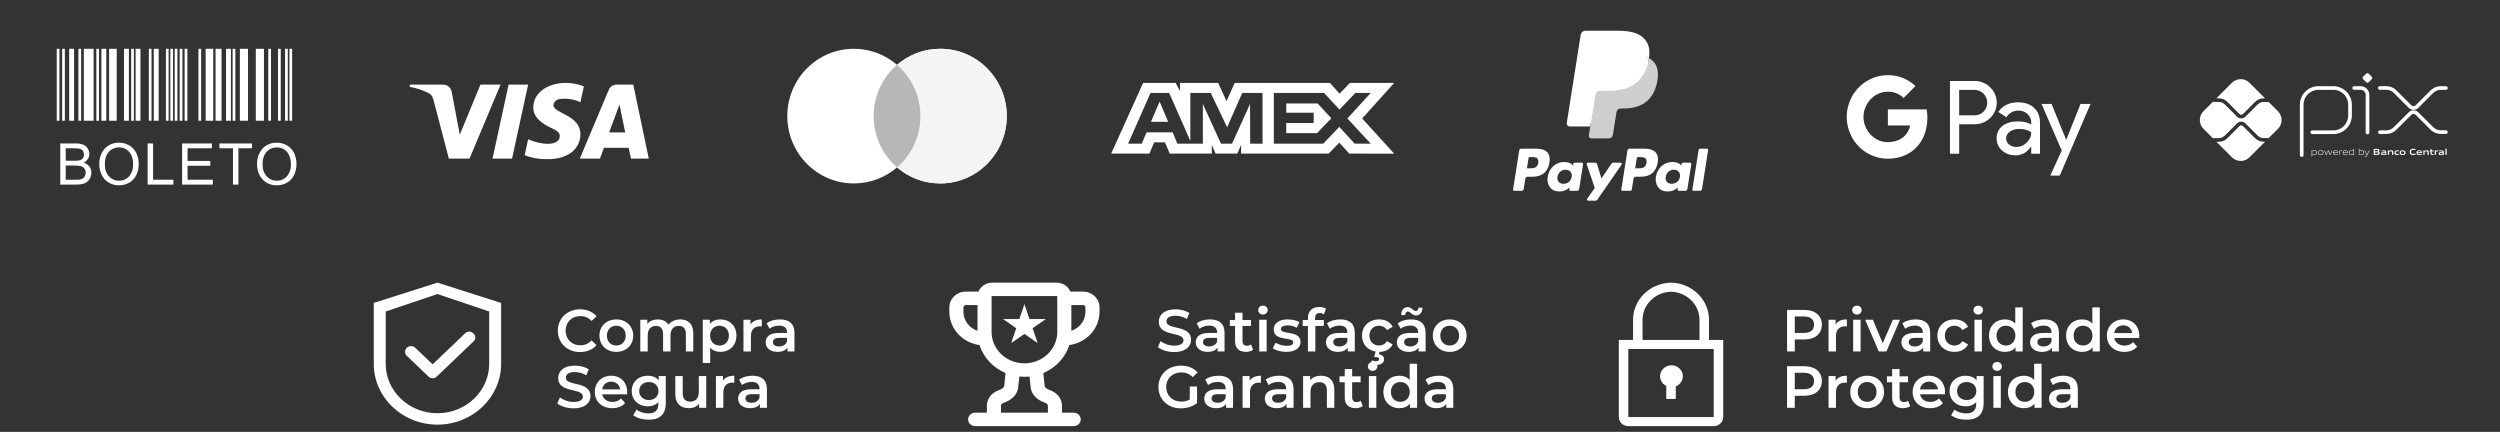 <svg xmlns="http://www.w3.org/2000/svg" width="301" height="52" viewBox="0 0 301 52" fill="none"><rect x="0" y="0" width="301" height="52" fill="#333333" stroke="none"/><path d="M201.242 43.983C200.934 43.985 200.636 44.086 200.395 44.269C200.155 44.452 199.985 44.706 199.913 44.992C199.841 45.278 199.872 45.579 200 45.846C200.128 46.113 200.346 46.332 200.619 46.467V48.029H201.762V46.516C202.057 46.401 202.301 46.191 202.452 45.923C202.603 45.655 202.652 45.344 202.591 45.045C202.53 44.747 202.362 44.477 202.116 44.283C201.869 44.09 201.561 43.983 201.242 43.983Z" fill="white"></path><path d="M205.762 40.931V38.594C205.786 37.411 205.319 36.266 204.462 35.41C203.606 34.555 202.429 34.058 201.191 34.03C199.952 34.058 198.775 34.555 197.919 35.41C197.062 36.266 196.595 37.411 196.619 38.594V40.931H194.905V50.213C194.905 50.503 195.026 50.781 195.24 50.986C195.454 51.19 195.745 51.305 196.048 51.305H206.333C206.636 51.305 206.927 51.19 207.141 50.986C207.355 50.781 207.476 50.503 207.476 50.213V40.931H205.762ZM197.762 38.594C197.738 37.7 198.084 36.833 198.727 36.182C199.369 35.532 200.255 35.15 201.191 35.122C202.126 35.15 203.012 35.532 203.654 36.182C204.297 36.833 204.644 37.7 204.619 38.594V40.931H197.762V38.594ZM196.048 50.213V42.023H206.333V50.213H196.048Z" fill="white"></path><path d="M69.835 42.388C70.656 42.388 71.357 42.095 71.821 41.552L71.221 40.98C70.856 41.38 70.406 41.573 69.885 41.573C68.848 41.573 68.098 40.844 68.098 39.815C68.098 38.786 68.848 38.057 69.885 38.057C70.406 38.057 70.856 38.25 71.221 38.643L71.821 38.079C71.357 37.536 70.656 37.243 69.842 37.243C68.305 37.243 67.162 38.322 67.162 39.815C67.162 41.309 68.305 42.388 69.835 42.388Z" fill="white"></path><path d="M74.201 42.366C75.387 42.366 76.238 41.552 76.238 40.408C76.238 39.265 75.387 38.458 74.201 38.458C73.029 38.458 72.171 39.265 72.171 40.408C72.171 41.552 73.029 42.366 74.201 42.366ZM74.201 41.602C73.558 41.602 73.072 41.137 73.072 40.408C73.072 39.679 73.558 39.215 74.201 39.215C74.851 39.215 75.337 39.679 75.337 40.408C75.337 41.137 74.851 41.602 74.201 41.602Z" fill="white"></path><path d="M81.908 38.458C81.301 38.458 80.786 38.7 80.479 39.093C80.215 38.665 79.75 38.458 79.193 38.458C78.671 38.458 78.228 38.643 77.942 38.986V38.5H77.092V42.316H77.985V40.38C77.985 39.622 78.385 39.236 78.978 39.236C79.521 39.236 79.836 39.565 79.836 40.244V42.316H80.729V40.38C80.729 39.622 81.136 39.236 81.722 39.236C82.266 39.236 82.58 39.565 82.58 40.244V42.316H83.473V40.13C83.473 38.979 82.83 38.458 81.908 38.458Z" fill="white"></path><path d="M86.73 38.458C86.208 38.458 85.765 38.636 85.465 39.001V38.5H84.615V43.703H85.508V41.852C85.815 42.202 86.244 42.366 86.73 42.366C87.845 42.366 88.666 41.595 88.666 40.408C88.666 39.229 87.845 38.458 86.73 38.458ZM86.63 41.602C85.987 41.602 85.494 41.137 85.494 40.408C85.494 39.679 85.987 39.215 86.63 39.215C87.273 39.215 87.759 39.679 87.759 40.408C87.759 41.137 87.273 41.602 86.63 41.602Z" fill="white"></path><path d="M90.364 39.058V38.5H89.513V42.316H90.407V40.465C90.407 39.687 90.835 39.286 91.514 39.286C91.579 39.286 91.643 39.294 91.722 39.308V38.458C91.086 38.458 90.621 38.658 90.364 39.058Z" fill="white"></path><path d="M93.916 38.458C93.302 38.458 92.709 38.615 92.301 38.929L92.651 39.579C92.937 39.344 93.38 39.201 93.809 39.201C94.445 39.201 94.759 39.508 94.759 40.03V40.087H93.773C92.616 40.087 92.187 40.587 92.187 41.223C92.187 41.888 92.737 42.366 93.609 42.366C94.181 42.366 94.595 42.181 94.809 41.852V42.316H95.653V40.08C95.653 38.979 95.017 38.458 93.916 38.458ZM93.795 41.716C93.337 41.716 93.066 41.509 93.066 41.187C93.066 40.909 93.23 40.68 93.838 40.68H94.759V41.123C94.609 41.516 94.231 41.716 93.795 41.716Z" fill="white"></path><path d="M69.07 49.167C70.442 49.167 71.092 48.481 71.092 47.681C71.092 45.844 68.127 46.538 68.127 45.473C68.127 45.094 68.441 44.794 69.213 44.794C69.649 44.794 70.142 44.923 70.592 45.187L70.885 44.465C70.449 44.179 69.82 44.022 69.22 44.022C67.848 44.022 67.205 44.708 67.205 45.516C67.205 47.374 70.178 46.666 70.178 47.745C70.178 48.117 69.849 48.395 69.07 48.395C68.455 48.395 67.819 48.167 67.419 47.845L67.098 48.567C67.512 48.924 68.291 49.167 69.07 49.167Z" fill="white"></path><path d="M75.515 47.209C75.515 46.016 74.7 45.237 73.585 45.237C72.449 45.237 71.613 46.052 71.613 47.188C71.613 48.324 72.442 49.146 73.721 49.146C74.379 49.146 74.915 48.931 75.258 48.524L74.779 47.974C74.507 48.253 74.171 48.388 73.743 48.388C73.078 48.388 72.614 48.031 72.507 47.474H75.501C75.508 47.388 75.515 47.281 75.515 47.209ZM73.585 45.952C74.171 45.952 74.593 46.33 74.665 46.881H72.499C72.585 46.323 73.007 45.952 73.585 45.952Z" fill="white"></path><path d="M79.31 45.28V45.787C78.996 45.408 78.524 45.237 77.988 45.237C76.895 45.237 76.059 45.966 76.059 47.074C76.059 48.181 76.895 48.924 77.988 48.924C78.502 48.924 78.953 48.76 79.267 48.417V48.617C79.267 49.389 78.895 49.775 78.052 49.775C77.523 49.775 76.98 49.596 76.644 49.317L76.244 49.989C76.68 50.346 77.388 50.532 78.102 50.532C79.439 50.532 80.16 49.903 80.16 48.517V45.28H79.31ZM78.124 48.167C77.445 48.167 76.959 47.724 76.959 47.074C76.959 46.43 77.445 45.995 78.124 45.995C78.796 45.995 79.281 46.43 79.281 47.074C79.281 47.724 78.796 48.167 78.124 48.167Z" fill="white"></path><path d="M84.136 45.28V47.209C84.136 47.974 83.714 48.36 83.093 48.36C82.528 48.36 82.199 48.031 82.199 47.338V45.28H81.306V47.459C81.306 48.61 81.971 49.146 82.95 49.146C83.443 49.146 83.893 48.96 84.179 48.61V49.096H85.029V45.28H84.136Z" fill="white"></path><path d="M87.049 45.837V45.28H86.199V49.096H87.092V47.245C87.092 46.466 87.521 46.066 88.2 46.066C88.264 46.066 88.328 46.073 88.407 46.087V45.237C87.771 45.237 87.306 45.437 87.049 45.837Z" fill="white"></path><path d="M90.601 45.237C89.987 45.237 89.394 45.394 88.986 45.709L89.337 46.359C89.622 46.123 90.066 45.98 90.494 45.98C91.13 45.98 91.445 46.288 91.445 46.809V46.866H90.459C89.301 46.866 88.872 47.367 88.872 48.002C88.872 48.667 89.422 49.146 90.294 49.146C90.866 49.146 91.28 48.96 91.495 48.631V49.096H92.338V46.859C92.338 45.759 91.702 45.237 90.601 45.237ZM90.48 48.496C90.023 48.496 89.751 48.288 89.751 47.967C89.751 47.688 89.915 47.459 90.523 47.459H91.445V47.903C91.295 48.295 90.916 48.496 90.48 48.496Z" fill="white"></path><path d="M141.382 42.388C142.754 42.388 143.405 41.702 143.405 40.901C143.405 39.065 140.439 39.758 140.439 38.693C140.439 38.314 140.754 38.014 141.525 38.014C141.961 38.014 142.454 38.143 142.905 38.407L143.198 37.685C142.762 37.4 142.133 37.242 141.533 37.242C140.16 37.242 139.517 37.928 139.517 38.736C139.517 40.594 142.49 39.886 142.49 40.965C142.49 41.337 142.161 41.616 141.382 41.616C140.768 41.616 140.132 41.387 139.732 41.066L139.41 41.787C139.825 42.145 140.604 42.388 141.382 42.388Z" fill="white"></path><path d="M145.698 38.457C145.083 38.457 144.49 38.614 144.083 38.929L144.433 39.579C144.719 39.343 145.162 39.2 145.591 39.2C146.227 39.2 146.541 39.508 146.541 40.029V40.087H145.555C144.397 40.087 143.969 40.587 143.969 41.223C143.969 41.887 144.519 42.366 145.391 42.366C145.962 42.366 146.377 42.18 146.591 41.852V42.316H147.434V40.079C147.434 38.979 146.798 38.457 145.698 38.457ZM145.576 41.716C145.119 41.716 144.848 41.508 144.848 41.187C144.848 40.908 145.012 40.68 145.619 40.68H146.541V41.123C146.391 41.516 146.012 41.716 145.576 41.716Z" fill="white"></path><path d="M150.625 41.473C150.489 41.58 150.31 41.63 150.124 41.63C149.781 41.63 149.596 41.43 149.596 41.058V39.243H150.617V38.529H149.596V37.657H148.702V38.529H148.073V39.243H148.702V41.08C148.702 41.923 149.181 42.366 150.017 42.366C150.339 42.366 150.66 42.28 150.875 42.109L150.625 41.473Z" fill="white"></path><path d="M152.06 37.871C152.396 37.871 152.631 37.628 152.631 37.314C152.631 37.021 152.388 36.799 152.06 36.799C151.731 36.799 151.488 37.035 151.488 37.335C151.488 37.635 151.731 37.871 152.06 37.871ZM151.609 42.316H152.503V38.5H151.609V42.316Z" fill="white"></path><path d="M154.854 42.366C155.926 42.366 156.584 41.902 156.584 41.187C156.584 39.693 154.225 40.38 154.225 39.608C154.225 39.358 154.483 39.179 155.026 39.179C155.39 39.179 155.755 39.25 156.119 39.465L156.462 38.786C156.119 38.579 155.54 38.457 155.033 38.457C154.004 38.457 153.354 38.929 153.354 39.651C153.354 41.173 155.712 40.487 155.712 41.215C155.712 41.48 155.476 41.637 154.911 41.637C154.433 41.637 153.918 41.48 153.582 41.258L153.239 41.937C153.582 42.18 154.218 42.366 154.854 42.366Z" fill="white"></path><path d="M158.903 37.685C159.089 37.685 159.261 37.75 159.397 37.843L159.647 37.171C159.447 37.028 159.146 36.964 158.839 36.964C157.953 36.964 157.474 37.485 157.474 38.286V38.529H156.845V39.243H157.474V42.316H158.368V39.243H159.389V38.529H158.339V38.3C158.339 37.893 158.532 37.685 158.903 37.685Z" fill="white"></path><path d="M161.379 38.457C160.764 38.457 160.171 38.614 159.764 38.929L160.114 39.579C160.4 39.343 160.843 39.2 161.271 39.2C161.907 39.2 162.222 39.508 162.222 40.029V40.087H161.236C160.078 40.087 159.649 40.587 159.649 41.223C159.649 41.887 160.2 42.366 161.071 42.366C161.643 42.366 162.058 42.18 162.272 41.852V42.316H163.115V40.079C163.115 38.979 162.479 38.457 161.379 38.457ZM161.257 41.716C160.8 41.716 160.528 41.508 160.528 41.187C160.528 40.908 160.693 40.68 161.3 40.68H162.222V41.123C162.072 41.516 161.693 41.716 161.257 41.716Z" fill="white"></path><path d="M166.04 41.601C165.383 41.601 164.882 41.151 164.882 40.408C164.882 39.672 165.383 39.215 166.04 39.215C166.419 39.215 166.762 39.379 166.99 39.743L167.676 39.343C167.383 38.764 166.79 38.457 166.047 38.457C164.839 38.457 163.982 39.265 163.982 40.408C163.982 41.416 164.647 42.166 165.626 42.33L165.447 42.995H165.668C165.94 42.995 166.047 43.095 166.047 43.231C166.047 43.388 165.933 43.488 165.668 43.488C165.49 43.488 165.333 43.452 165.183 43.374L165.018 43.795C165.197 43.895 165.418 43.945 165.676 43.945C166.262 43.945 166.647 43.681 166.647 43.266C166.647 42.959 166.447 42.716 166.026 42.666L166.104 42.366C166.819 42.352 167.391 42.03 167.676 41.473L166.99 41.073C166.762 41.437 166.419 41.601 166.04 41.601Z" fill="white"></path><path d="M169.528 37.507C169.785 37.507 170.028 37.978 170.5 37.978C170.957 37.978 171.257 37.6 171.271 37.042H170.792C170.778 37.3 170.642 37.45 170.442 37.45C170.185 37.45 169.942 36.978 169.47 36.978C169.013 36.978 168.713 37.35 168.699 37.935H169.178C169.192 37.664 169.328 37.507 169.528 37.507ZM169.906 38.457C169.292 38.457 168.699 38.614 168.291 38.929L168.642 39.579C168.927 39.343 169.37 39.2 169.799 39.2C170.435 39.2 170.75 39.508 170.75 40.029V40.087H169.763C168.606 40.087 168.177 40.587 168.177 41.223C168.177 41.887 168.727 42.366 169.599 42.366C170.171 42.366 170.585 42.18 170.8 41.852V42.316H171.643V40.079C171.643 38.979 171.007 38.457 169.906 38.457ZM169.785 41.716C169.328 41.716 169.056 41.508 169.056 41.187C169.056 40.908 169.22 40.68 169.828 40.68H170.75V41.123C170.6 41.516 170.221 41.716 169.785 41.716Z" fill="white"></path><path d="M174.539 42.366C175.725 42.366 176.576 41.551 176.576 40.408C176.576 39.265 175.725 38.457 174.539 38.457C173.367 38.457 172.51 39.265 172.51 40.408C172.51 41.551 173.367 42.366 174.539 42.366ZM174.539 41.601C173.896 41.601 173.41 41.137 173.41 40.408C173.41 39.679 173.896 39.215 174.539 39.215C175.189 39.215 175.675 39.679 175.675 40.408C175.675 41.137 175.189 41.601 174.539 41.601Z" fill="white"></path><path d="M143.248 48.095C142.926 48.281 142.576 48.352 142.219 48.352C141.161 48.352 140.411 47.609 140.411 46.594C140.411 45.558 141.161 44.837 142.226 44.837C142.762 44.837 143.212 45.015 143.605 45.408L144.191 44.837C143.719 44.301 143.019 44.022 142.183 44.022C140.618 44.022 139.474 45.101 139.474 46.594C139.474 48.088 140.618 49.167 142.169 49.167C142.876 49.167 143.605 48.953 144.127 48.531V46.537H143.248V48.095Z" fill="white"></path><path d="M146.724 45.237C146.109 45.237 145.516 45.394 145.109 45.708L145.459 46.359C145.745 46.123 146.188 45.98 146.617 45.98C147.253 45.98 147.567 46.287 147.567 46.809V46.866H146.581C145.423 46.866 144.994 47.366 144.994 48.002C144.994 48.667 145.545 49.146 146.417 49.146C146.988 49.146 147.403 48.96 147.617 48.631V49.096H148.46V46.859C148.46 45.758 147.824 45.237 146.724 45.237ZM146.602 48.495C146.145 48.495 145.873 48.288 145.873 47.967C145.873 47.688 146.038 47.459 146.645 47.459H147.567V47.902C147.417 48.295 147.038 48.495 146.602 48.495Z" fill="white"></path><path d="M150.457 45.837V45.28H149.607V49.096H150.5V47.245C150.5 46.466 150.929 46.066 151.608 46.066C151.672 46.066 151.736 46.073 151.815 46.087V45.237C151.179 45.237 150.714 45.437 150.457 45.837Z" fill="white"></path><path d="M154.009 45.237C153.395 45.237 152.802 45.394 152.394 45.708L152.745 46.359C153.03 46.123 153.473 45.98 153.902 45.98C154.538 45.98 154.853 46.287 154.853 46.809V46.866H153.866C152.709 46.866 152.28 47.366 152.28 48.002C152.28 48.667 152.83 49.146 153.702 49.146C154.274 49.146 154.688 48.96 154.903 48.631V49.096H155.746V46.859C155.746 45.758 155.11 45.237 154.009 45.237ZM153.888 48.495C153.431 48.495 153.159 48.288 153.159 47.967C153.159 47.688 153.323 47.459 153.931 47.459H154.853V47.902C154.703 48.295 154.324 48.495 153.888 48.495Z" fill="white"></path><path d="M159.057 45.237C158.5 45.237 158.036 45.422 157.743 45.773V45.28H156.892V49.096H157.785V47.166C157.785 46.401 158.214 46.016 158.85 46.016C159.422 46.016 159.758 46.344 159.758 47.023V49.096H160.651V46.909C160.651 45.758 159.972 45.237 159.057 45.237Z" fill="white"></path><path d="M163.828 48.252C163.692 48.359 163.513 48.41 163.328 48.41C162.985 48.41 162.799 48.209 162.799 47.838V46.023H163.821V45.308H162.799V44.436H161.906V45.308H161.277V46.023H161.906V47.859C161.906 48.703 162.384 49.146 163.22 49.146C163.542 49.146 163.864 49.06 164.078 48.888L163.828 48.252Z" fill="white"></path><path d="M165.263 44.651C165.599 44.651 165.835 44.408 165.835 44.093C165.835 43.8 165.592 43.579 165.263 43.579C164.934 43.579 164.691 43.815 164.691 44.115C164.691 44.415 164.934 44.651 165.263 44.651ZM164.813 49.096H165.706V45.28H164.813V49.096Z" fill="white"></path><path d="M169.723 43.793V45.751C169.422 45.401 168.987 45.237 168.493 45.237C167.386 45.237 166.564 46.001 166.564 47.188C166.564 48.374 167.386 49.146 168.493 49.146C169.015 49.146 169.458 48.967 169.758 48.602V49.096H170.616V43.793H169.723ZM168.601 48.381C167.957 48.381 167.464 47.916 167.464 47.188C167.464 46.459 167.957 45.994 168.601 45.994C169.244 45.994 169.737 46.459 169.737 47.188C169.737 47.916 169.244 48.381 168.601 48.381Z" fill="white"></path><path d="M173.242 45.237C172.628 45.237 172.034 45.394 171.627 45.708L171.977 46.359C172.263 46.123 172.706 45.98 173.135 45.98C173.771 45.98 174.085 46.287 174.085 46.809V46.866H173.099C171.942 46.866 171.513 47.366 171.513 48.002C171.513 48.667 172.063 49.146 172.935 49.146C173.507 49.146 173.921 48.96 174.135 48.631V49.096H174.979V46.859C174.979 45.758 174.343 45.237 173.242 45.237ZM173.121 48.495C172.663 48.495 172.392 48.288 172.392 47.967C172.392 47.688 172.556 47.459 173.164 47.459H174.085V47.902C173.935 48.295 173.557 48.495 173.121 48.495Z" fill="white"></path><path d="M217.22 37.314H215.162V42.316H216.091V40.873H217.22C218.535 40.873 219.349 40.194 219.349 39.093C219.349 37.986 218.535 37.314 217.22 37.314ZM217.177 40.087H216.091V38.1H217.177C217.992 38.1 218.413 38.464 218.413 39.093C218.413 39.722 217.992 40.087 217.177 40.087Z" fill="white"></path><path d="M221.007 39.057V38.5H220.156V42.316H221.05V40.465C221.05 39.686 221.478 39.286 222.157 39.286C222.222 39.286 222.286 39.293 222.365 39.308V38.457C221.729 38.457 221.264 38.657 221.007 39.057Z" fill="white"></path><path d="M223.573 37.871C223.908 37.871 224.144 37.628 224.144 37.314C224.144 37.021 223.901 36.799 223.573 36.799C223.244 36.799 223.001 37.035 223.001 37.335C223.001 37.635 223.244 37.871 223.573 37.871ZM223.122 42.316H224.016V38.5H223.122V42.316Z" fill="white"></path><path d="M227.903 38.5L226.681 41.33L225.495 38.5H224.566L226.203 42.316H227.125L228.761 38.5H227.903Z" fill="white"></path><path d="M230.658 38.457C230.044 38.457 229.451 38.614 229.043 38.929L229.394 39.579C229.679 39.343 230.122 39.2 230.551 39.2C231.187 39.2 231.502 39.508 231.502 40.029V40.087H230.515C229.358 40.087 228.929 40.587 228.929 41.223C228.929 41.887 229.479 42.366 230.351 42.366C230.923 42.366 231.337 42.18 231.552 41.852V42.316H232.395V40.079C232.395 38.979 231.759 38.457 230.658 38.457ZM230.537 41.716C230.08 41.716 229.808 41.508 229.808 41.187C229.808 40.908 229.972 40.68 230.58 40.68H231.502V41.123C231.352 41.516 230.973 41.716 230.537 41.716Z" fill="white"></path><path d="M235.327 42.366C236.07 42.366 236.663 42.044 236.956 41.473L236.27 41.073C236.042 41.437 235.698 41.601 235.32 41.601C234.662 41.601 234.162 41.151 234.162 40.408C234.162 39.672 234.662 39.215 235.32 39.215C235.698 39.215 236.042 39.379 236.27 39.743L236.956 39.343C236.663 38.764 236.07 38.457 235.327 38.457C234.119 38.457 233.262 39.265 233.262 40.408C233.262 41.551 234.119 42.366 235.327 42.366Z" fill="white"></path><path d="M238.179 37.871C238.514 37.871 238.75 37.628 238.75 37.314C238.75 37.021 238.507 36.799 238.179 36.799C237.85 36.799 237.607 37.035 237.607 37.335C237.607 37.635 237.85 37.871 238.179 37.871ZM237.728 42.316H238.622V38.5H237.728V42.316Z" fill="white"></path><path d="M242.638 37.014V38.972C242.338 38.621 241.902 38.457 241.409 38.457C240.301 38.457 239.48 39.222 239.48 40.408C239.48 41.594 240.301 42.366 241.409 42.366C241.931 42.366 242.374 42.187 242.674 41.823V42.316H243.531V37.014H242.638ZM241.516 41.601C240.873 41.601 240.38 41.137 240.38 40.408C240.38 39.679 240.873 39.215 241.516 39.215C242.159 39.215 242.652 39.679 242.652 40.408C242.652 41.137 242.159 41.601 241.516 41.601Z" fill="white"></path><path d="M246.158 38.457C245.543 38.457 244.95 38.614 244.543 38.929L244.893 39.579C245.179 39.343 245.622 39.2 246.05 39.2C246.686 39.2 247.001 39.508 247.001 40.029V40.087H246.015C244.857 40.087 244.428 40.587 244.428 41.223C244.428 41.887 244.979 42.366 245.85 42.366C246.422 42.366 246.837 42.18 247.051 41.852V42.316H247.894V40.079C247.894 38.979 247.258 38.457 246.158 38.457ZM246.036 41.716C245.579 41.716 245.307 41.508 245.307 41.187C245.307 40.908 245.472 40.68 246.079 40.68H247.001V41.123C246.851 41.516 246.472 41.716 246.036 41.716Z" fill="white"></path><path d="M251.919 37.014V38.972C251.619 38.621 251.183 38.457 250.69 38.457C249.583 38.457 248.761 39.222 248.761 40.408C248.761 41.594 249.583 42.366 250.69 42.366C251.212 42.366 251.655 42.187 251.955 41.823V42.316H252.813V37.014H251.919ZM250.798 41.601C250.154 41.601 249.661 41.137 249.661 40.408C249.661 39.679 250.154 39.215 250.798 39.215C251.441 39.215 251.934 39.679 251.934 40.408C251.934 41.137 251.441 41.601 250.798 41.601Z" fill="white"></path><path d="M257.569 40.429C257.569 39.236 256.754 38.457 255.639 38.457C254.503 38.457 253.667 39.272 253.667 40.408C253.667 41.544 254.496 42.366 255.775 42.366C256.432 42.366 256.968 42.152 257.311 41.744L256.833 41.194C256.561 41.473 256.225 41.609 255.796 41.609C255.132 41.609 254.667 41.251 254.56 40.694H257.554C257.561 40.608 257.569 40.501 257.569 40.429ZM255.639 39.172C256.225 39.172 256.647 39.55 256.718 40.101H254.553C254.639 39.543 255.06 39.172 255.639 39.172Z" fill="white"></path><path d="M217.22 44.093H215.162V49.096H216.091V47.652H217.22C218.535 47.652 219.349 46.973 219.349 45.873C219.349 44.765 218.535 44.093 217.22 44.093ZM217.177 46.866H216.091V44.879H217.177C217.992 44.879 218.413 45.244 218.413 45.873C218.413 46.502 217.992 46.866 217.177 46.866Z" fill="white"></path><path d="M221.007 45.837V45.28H220.156V49.096H221.05V47.245C221.05 46.466 221.478 46.066 222.157 46.066C222.222 46.066 222.286 46.073 222.365 46.087V45.237C221.729 45.237 221.264 45.437 221.007 45.837Z" fill="white"></path><path d="M224.802 49.146C225.989 49.146 226.839 48.331 226.839 47.188C226.839 46.044 225.989 45.237 224.802 45.237C223.631 45.237 222.773 46.044 222.773 47.188C222.773 48.331 223.631 49.146 224.802 49.146ZM224.802 48.381C224.159 48.381 223.673 47.916 223.673 47.188C223.673 46.459 224.159 45.994 224.802 45.994C225.453 45.994 225.939 46.459 225.939 47.188C225.939 47.916 225.453 48.381 224.802 48.381Z" fill="white"></path><path d="M229.737 48.252C229.601 48.359 229.423 48.41 229.237 48.41C228.894 48.41 228.708 48.209 228.708 47.838V46.023H229.73V45.308H228.708V44.436H227.815V45.308H227.186V46.023H227.815V47.859C227.815 48.703 228.294 49.146 229.13 49.146C229.451 49.146 229.773 49.06 229.987 48.888L229.737 48.252Z" fill="white"></path><path d="M234.184 47.209C234.184 46.016 233.369 45.237 232.254 45.237C231.118 45.237 230.282 46.051 230.282 47.188C230.282 48.324 231.111 49.146 232.39 49.146C233.047 49.146 233.583 48.931 233.926 48.524L233.448 47.974C233.176 48.252 232.84 48.388 232.411 48.388C231.747 48.388 231.282 48.031 231.175 47.473H234.169C234.176 47.388 234.184 47.281 234.184 47.209ZM232.254 45.951C232.84 45.951 233.262 46.33 233.333 46.88H231.168C231.254 46.323 231.675 45.951 232.254 45.951Z" fill="white"></path><path d="M237.979 45.28V45.787C237.664 45.408 237.193 45.237 236.657 45.237C235.563 45.237 234.727 45.966 234.727 47.073C234.727 48.181 235.563 48.924 236.657 48.924C237.171 48.924 237.621 48.76 237.936 48.417V48.617C237.936 49.389 237.564 49.774 236.721 49.774C236.192 49.774 235.649 49.596 235.313 49.317L234.913 49.989C235.349 50.346 236.056 50.532 236.771 50.532C238.107 50.532 238.829 49.903 238.829 48.517V45.28H237.979ZM236.792 48.167C236.114 48.167 235.628 47.724 235.628 47.073C235.628 46.43 236.114 45.994 236.792 45.994C237.464 45.994 237.95 46.43 237.95 47.073C237.95 47.724 237.464 48.167 236.792 48.167Z" fill="white"></path><path d="M240.454 44.651C240.789 44.651 241.025 44.408 241.025 44.093C241.025 43.8 240.782 43.579 240.454 43.579C240.125 43.579 239.882 43.815 239.882 44.115C239.882 44.415 240.125 44.651 240.454 44.651ZM240.003 49.096H240.897V45.28H240.003V49.096Z" fill="white"></path><path d="M244.913 43.793V45.751C244.613 45.401 244.177 45.237 243.684 45.237C242.576 45.237 241.755 46.001 241.755 47.188C241.755 48.374 242.576 49.146 243.684 49.146C244.206 49.146 244.649 48.967 244.949 48.602V49.096H245.806V43.793H244.913ZM243.791 48.381C243.148 48.381 242.655 47.916 242.655 47.188C242.655 46.459 243.148 45.994 243.791 45.994C244.434 45.994 244.927 46.459 244.927 47.188C244.927 47.916 244.434 48.381 243.791 48.381Z" fill="white"></path><path d="M248.433 45.237C247.818 45.237 247.225 45.394 246.818 45.708L247.168 46.359C247.454 46.123 247.897 45.98 248.325 45.98C248.961 45.98 249.276 46.287 249.276 46.809V46.866H248.29C247.132 46.866 246.703 47.366 246.703 48.002C246.703 48.667 247.254 49.146 248.125 49.146C248.697 49.146 249.112 48.96 249.326 48.631V49.096H250.169V46.859C250.169 45.758 249.533 45.237 248.433 45.237ZM248.311 48.495C247.854 48.495 247.582 48.288 247.582 47.967C247.582 47.688 247.747 47.459 248.354 47.459H249.276V47.902C249.126 48.295 248.747 48.495 248.311 48.495Z" fill="white"></path><path d="M52.667 34.03L45 36.472V43.799C45 47.846 48.432 51.125 52.667 51.125C56.902 51.125 60.335 47.846 60.335 43.799V36.472L52.667 34.03ZM58.897 43.799C58.897 47.086 56.108 49.752 52.667 49.752C49.227 49.752 46.438 47.086 46.438 43.799V37.502L52.667 35.404L58.897 37.502V43.799Z" fill="white"></path><path d="M49.998 41.873C49.932 41.809 49.852 41.758 49.765 41.724C49.678 41.689 49.584 41.671 49.49 41.671C49.396 41.671 49.302 41.689 49.215 41.724C49.128 41.758 49.048 41.809 48.982 41.873C48.915 41.937 48.862 42.012 48.826 42.096C48.789 42.179 48.771 42.268 48.771 42.358C48.771 42.449 48.789 42.538 48.826 42.621C48.862 42.705 48.915 42.78 48.982 42.844L51.566 45.313L51.608 45.353C51.671 45.413 51.745 45.461 51.828 45.494C51.91 45.527 51.999 45.543 52.088 45.543C52.177 45.543 52.265 45.527 52.348 45.494C52.43 45.461 52.505 45.413 52.568 45.353L57.031 41.089C57.094 41.029 57.144 40.957 57.178 40.878C57.212 40.8 57.23 40.715 57.23 40.63C57.23 40.545 57.212 40.46 57.178 40.382C57.144 40.303 57.094 40.231 57.031 40.171L56.975 40.118C56.912 40.057 56.837 40.009 56.754 39.977C56.672 39.944 56.584 39.927 56.495 39.927C56.405 39.927 56.317 39.944 56.235 39.977C56.152 40.009 56.077 40.057 56.014 40.118L52.087 43.869L49.998 41.873Z" fill="white"></path><path fill-rule="evenodd" clip-rule="evenodd" d="M117.937 41.547C116.928 41.408 116.005 40.927 115.337 40.191C114.67 39.455 114.302 38.513 114.302 37.539V36.999C114.302 35.956 115.188 35.109 116.279 35.109H117.812C118.069 34.478 118.711 34.03 119.463 34.03H127.219C127.576 34.03 127.925 34.133 128.22 34.326C128.515 34.518 128.742 34.792 128.871 35.109H130.403C131.495 35.109 132.381 35.956 132.381 36.999V37.539C132.381 38.513 132.013 39.455 131.346 40.191C130.678 40.927 129.755 41.408 128.746 41.547C128.507 42.29 128.104 42.975 127.564 43.555C127.024 44.136 126.359 44.599 125.615 44.912L125.777 46.474C125.783 46.528 125.811 46.603 125.906 46.694C126.003 46.788 126.151 46.877 126.328 46.939C126.648 47.05 127.026 47.235 127.333 47.552C127.655 47.887 127.861 48.333 127.861 48.876V49.686H129.273C129.498 49.686 129.714 49.771 129.873 49.923C130.032 50.075 130.121 50.281 130.121 50.496C130.121 50.71 130.032 50.916 129.873 51.068C129.714 51.22 129.498 51.305 129.273 51.305H117.409C117.185 51.305 116.969 51.22 116.81 51.068C116.651 50.916 116.562 50.71 116.562 50.496C116.562 50.281 116.651 50.075 116.81 49.923C116.969 49.771 117.185 49.686 117.409 49.686H118.822V48.876C118.822 48.333 119.027 47.887 119.35 47.552C119.656 47.235 120.035 47.05 120.355 46.939C120.512 46.887 120.656 46.803 120.776 46.694C120.871 46.602 120.9 46.529 120.905 46.474L121.068 44.912C120.324 44.599 119.66 44.136 119.12 43.555C118.579 42.974 118.177 42.29 117.938 41.547H117.937ZM117.692 36.729H116.279C116.204 36.729 116.133 36.758 116.08 36.808C116.027 36.859 115.997 36.927 115.997 36.999V37.539C115.997 38.597 116.704 39.496 117.692 39.83V36.729ZM122.728 45.334L122.592 46.635C122.487 47.633 121.623 48.222 120.935 48.46C120.808 48.498 120.692 48.563 120.596 48.65C120.554 48.694 120.517 48.751 120.517 48.877V49.687H126.166V48.877C126.166 48.751 126.129 48.694 126.087 48.65C125.991 48.563 125.875 48.498 125.748 48.46C125.06 48.222 124.196 47.633 124.092 46.636L123.956 45.336C123.548 45.378 123.136 45.378 122.728 45.336V45.334ZM128.991 39.831V36.729H130.403C130.478 36.729 130.55 36.758 130.603 36.808C130.656 36.859 130.686 36.927 130.686 36.999V37.539C130.686 38.041 130.523 38.532 130.22 38.942C129.916 39.352 129.487 39.663 128.991 39.83V39.831ZM119.387 35.723C119.387 35.683 119.421 35.649 119.463 35.649H127.219C127.261 35.649 127.296 35.682 127.296 35.723V39.968C127.296 40.971 126.879 41.932 126.138 42.641C125.396 43.349 124.39 43.747 123.341 43.747C122.293 43.747 121.287 43.349 120.545 42.641C119.803 41.932 119.387 40.971 119.387 39.968V35.723Z" fill="white"></path><path d="M123.341 36.621L123.95 38.412L125.92 38.412L124.326 39.518L124.935 41.309L123.341 40.202L121.747 41.309L122.356 39.518L120.762 38.412L122.732 38.412L123.341 36.621Z" fill="white"></path><g clip-path="url(#clip0_46_788)"><path d="M6.83 5.873H7.156V14.537H6.83V5.873ZM7.482 5.873H7.809V14.537H7.482V5.873ZM9.442 5.873H9.768V14.537H9.442V5.873ZM15.793 5.873H16.119V14.537H15.793V5.873ZM17.917 5.873H18.243V14.537H17.917V5.873ZM19.976 5.873H20.302V14.537H19.976V5.873ZM20.506 5.873H20.832V14.537H20.507L20.506 5.873ZM21.038 5.873H21.364V14.537H21.038V5.873ZM21.635 5.873H21.961V14.537H21.635L21.635 5.873ZM22.232 5.873H22.558V14.537H22.232V5.873ZM23.892 5.873H24.218V14.537H23.892L23.892 5.873ZM28.008 5.873H28.334V14.537H28.008V5.873ZM32.301 5.873H32.627V14.537H32.301L32.301 5.873ZM33.475 5.873H33.802V14.537H33.475V5.873ZM34.324 5.873H34.651V14.537H34.324V5.873ZM34.847 5.873H35.173V14.537H34.847V5.873ZM11.597 5.873H11.923V14.537H11.597V5.873ZM8.331 5.873H8.919V14.537H8.331V5.873ZM12.209 5.873H12.796V14.537H12.209V5.873ZM14.932 5.873H15.519V14.537H14.932V5.873ZM16.326 5.873H16.913V14.537H16.326V5.873ZM18.516 5.873H19.104V14.537H18.516V5.873ZM24.762 5.873H25.675V14.537H24.762V5.873ZM25.955 5.873H26.673V14.537H25.954L25.955 5.873ZM27.215 5.873H27.802V14.537H27.215V5.873ZM28.88 5.873H29.86V14.537H28.88V5.873ZM30.799 5.873H31.778V14.537H30.799V5.873ZM10.095 5.873H11.27V14.537H10.095V5.873ZM13.14 5.873H14.054V14.537H13.14V5.873Z" fill="white"></path><path d="M7.253 22.229V17.27H9.114C9.425 17.258 9.735 17.309 10.026 17.42C10.248 17.516 10.436 17.678 10.563 17.884C10.689 18.079 10.757 18.306 10.758 18.538C10.758 18.75 10.698 18.958 10.585 19.137C10.458 19.335 10.278 19.492 10.064 19.59C10.338 19.661 10.581 19.819 10.757 20.04C10.919 20.256 11.005 20.52 10.999 20.791C11.001 21.015 10.95 21.237 10.852 21.439C10.768 21.619 10.643 21.778 10.487 21.901C10.324 22.018 10.139 22.101 9.944 22.146C9.681 22.207 9.413 22.235 9.144 22.23L7.253 22.229ZM7.91 19.354H8.982C9.192 19.362 9.401 19.343 9.606 19.297C9.755 19.259 9.888 19.172 9.983 19.05C10.071 18.923 10.115 18.771 10.109 18.617C10.112 18.464 10.071 18.313 9.991 18.183C9.914 18.059 9.795 17.967 9.656 17.925C9.409 17.868 9.155 17.845 8.901 17.855H7.91L7.91 19.354ZM7.91 21.644H9.144C9.294 21.648 9.443 21.64 9.591 21.621C9.725 21.599 9.854 21.552 9.97 21.482C10.076 21.413 10.163 21.318 10.22 21.205C10.287 21.077 10.321 20.934 10.319 20.789C10.323 20.617 10.274 20.447 10.177 20.304C10.081 20.167 9.942 20.066 9.782 20.017C9.546 19.953 9.302 19.925 9.057 19.934H7.91V21.644ZM11.958 19.814C11.916 19.108 12.154 18.413 12.62 17.881C12.84 17.65 13.107 17.468 13.402 17.348C13.697 17.227 14.014 17.171 14.332 17.182C14.767 17.176 15.196 17.29 15.57 17.511C15.935 17.726 16.227 18.044 16.411 18.426C16.609 18.841 16.708 19.297 16.7 19.756C16.708 20.224 16.604 20.687 16.396 21.106C16.208 21.488 15.907 21.802 15.534 22.007C15.165 22.21 14.751 22.315 14.33 22.313C13.889 22.32 13.456 22.203 13.079 21.976C12.716 21.756 12.425 21.434 12.242 21.051C12.054 20.666 11.957 20.243 11.958 19.814ZM12.634 19.825C12.606 20.341 12.78 20.847 13.12 21.237C13.273 21.405 13.46 21.538 13.668 21.627C13.877 21.716 14.102 21.759 14.329 21.753C14.557 21.759 14.784 21.716 14.994 21.625C15.204 21.535 15.391 21.401 15.544 21.232C15.886 20.818 16.058 20.289 16.023 19.753C16.032 19.391 15.963 19.03 15.821 18.696C15.696 18.408 15.488 18.164 15.223 17.996C14.958 17.829 14.651 17.743 14.338 17.747C14.117 17.744 13.896 17.784 13.691 17.866C13.485 17.949 13.297 18.071 13.139 18.226C12.951 18.445 12.81 18.699 12.724 18.973C12.637 19.248 12.607 19.537 12.634 19.824V19.825ZM17.776 22.229V17.27H18.432V21.644H20.874V22.229L17.776 22.229ZM21.925 22.229V17.27H25.511V17.855H22.582V19.375H25.325V19.957H22.582V21.644H25.627V22.23L21.925 22.229ZM28.051 22.229V17.855H26.417V17.27H30.347V17.855H28.707V22.229L28.051 22.229ZM30.953 19.814C30.912 19.108 31.15 18.413 31.617 17.881C31.837 17.65 32.103 17.468 32.398 17.348C32.693 17.228 33.01 17.171 33.329 17.182C33.764 17.177 34.192 17.29 34.567 17.511C34.931 17.726 35.224 18.045 35.407 18.426C35.605 18.841 35.704 19.297 35.696 19.757C35.704 20.225 35.6 20.687 35.392 21.106C35.203 21.488 34.901 21.803 34.527 22.008C34.158 22.211 33.743 22.316 33.323 22.314C32.882 22.321 32.448 22.204 32.071 21.976C31.709 21.756 31.419 21.434 31.237 21.052C31.048 20.666 30.951 20.243 30.953 19.814ZM31.629 19.825C31.601 20.341 31.775 20.847 32.114 21.237C32.267 21.405 32.455 21.538 32.663 21.627C32.872 21.716 33.097 21.759 33.324 21.753C33.553 21.76 33.78 21.717 33.991 21.627C34.201 21.537 34.39 21.402 34.543 21.232C34.886 20.819 35.057 20.29 35.022 19.754C35.029 19.391 34.958 19.03 34.814 18.697C34.689 18.409 34.481 18.165 34.216 17.996C33.951 17.83 33.644 17.744 33.331 17.748C33.11 17.744 32.89 17.785 32.684 17.867C32.478 17.949 32.291 18.071 32.132 18.226C31.945 18.445 31.804 18.699 31.718 18.974C31.631 19.248 31.601 19.538 31.629 19.824V19.825Z" fill="white"></path></g><path fill-rule="evenodd" clip-rule="evenodd" d="M56.533 19.094H54.042L52.175 11.97C52.087 11.643 51.898 11.353 51.622 11.216C50.931 10.873 50.169 10.6 49.339 10.463V10.188H53.35C53.904 10.188 54.319 10.6 54.389 11.079L55.357 16.217L57.846 10.188H60.267L56.533 19.094ZM61.651 19.094H59.3L61.236 10.188H63.588L61.651 19.094ZM66.63 12.655C66.699 12.176 67.115 11.902 67.599 11.902C68.36 11.833 69.189 11.97 69.881 12.312L70.297 10.395C69.605 10.121 68.843 9.983 68.153 9.983C65.87 9.983 64.209 11.216 64.209 12.929C64.209 14.231 65.386 14.915 66.216 15.327C67.115 15.738 67.46 16.012 67.391 16.423C67.391 17.039 66.699 17.313 66.008 17.313C65.178 17.313 64.348 17.108 63.588 16.765L63.172 18.683C64.003 19.025 64.901 19.163 65.732 19.163C68.291 19.231 69.881 17.998 69.881 16.148C69.881 13.819 66.63 13.682 66.63 12.655V12.655ZM78.112 19.094L76.245 10.188H74.239C73.824 10.188 73.409 10.463 73.27 10.873L69.812 19.094H72.233L72.716 17.793H75.691L75.968 19.094H78.112ZM74.585 12.587L75.276 15.943H73.339L74.585 12.587Z" fill="white"></path><path fill-rule="evenodd" clip-rule="evenodd" d="M113.202 22.086C117.628 22.086 121.216 18.457 121.216 13.979C121.216 9.502 117.628 5.873 113.202 5.873C111.218 5.873 109.403 6.602 108.004 7.809C106.605 6.602 104.789 5.873 102.806 5.873C98.38 5.873 94.792 9.502 94.792 13.979C94.792 18.457 98.38 22.086 102.806 22.086C104.789 22.086 106.605 21.357 108.004 20.15C109.403 21.357 111.219 22.086 113.202 22.086Z" fill="white"></path><path fill-rule="evenodd" clip-rule="evenodd" d="M108.004 20.15C109.727 18.663 110.82 16.45 110.82 13.979C110.82 11.509 109.727 9.296 108.004 7.809C109.403 6.602 111.218 5.873 113.202 5.873C117.628 5.873 121.216 9.502 121.216 13.979C121.216 18.457 117.628 22.086 113.202 22.086C111.218 22.086 109.403 21.357 108.004 20.15Z" fill="#F4F4F4"></path><path fill-rule="evenodd" clip-rule="evenodd" d="M108.004 20.149C109.727 18.663 110.82 16.45 110.82 13.979C110.82 11.509 109.727 9.296 108.004 7.809C106.281 9.296 105.188 11.509 105.188 13.979C105.188 16.45 106.281 18.663 108.004 20.149Z" fill="#B7B7B7"></path><path fill-rule="evenodd" clip-rule="evenodd" d="M137.631 9.983L133.785 18.493H138.389L138.96 17.137H140.265L140.835 18.493H145.903V17.458L146.355 18.493H148.976L149.428 17.436V18.493H159.967L161.248 17.172L162.448 18.493L167.861 18.504L164.004 14.262L167.861 9.983H162.532L161.285 11.28L160.123 9.983H148.657L147.673 12.18L146.665 9.983H142.071V10.983L141.56 9.983H137.631ZM153.369 11.191H159.421L161.273 13.191L163.183 11.191H165.034L162.222 14.261L165.034 17.295H163.099L161.248 15.272L159.328 17.295H153.369V11.191ZM154.864 13.57V12.456V12.455H158.64L160.288 14.238L158.567 16.03H154.864V14.813H158.166V13.57H154.864ZM138.522 11.191H140.766L143.317 16.962V11.191H145.775L147.746 15.329L149.562 11.191H152.008V17.298H150.519L150.507 12.513L148.337 17.298H147.006L144.824 12.513V17.298H141.762L141.181 15.929H138.045L137.466 17.297H135.825L138.522 11.191ZM138.58 14.664L139.614 12.225L140.646 14.664H138.58Z" fill="white"></path><path fill-rule="evenodd" clip-rule="evenodd" d="M184.992 17.899H183.165C183.04 17.899 182.934 17.99 182.915 18.114L182.176 22.798C182.161 22.891 182.233 22.974 182.326 22.974H183.199C183.324 22.974 183.43 22.883 183.449 22.76L183.649 21.496C183.668 21.372 183.775 21.282 183.899 21.282H184.478C185.681 21.282 186.376 20.699 186.557 19.545C186.639 19.04 186.561 18.644 186.324 18.366C186.064 18.061 185.604 17.899 184.992 17.899ZM185.203 19.61C185.103 20.266 184.602 20.266 184.118 20.266H183.842L184.036 19.042C184.047 18.968 184.111 18.913 184.186 18.913H184.313C184.642 18.913 184.954 18.913 185.115 19.101C185.21 19.213 185.24 19.38 185.203 19.61ZM190.453 19.589H189.579C189.504 19.589 189.44 19.644 189.428 19.718L189.389 19.963L189.328 19.874C189.139 19.599 188.717 19.507 188.295 19.507C187.328 19.507 186.503 20.239 186.342 21.267C186.258 21.779 186.377 22.269 186.668 22.61C186.934 22.925 187.316 23.055 187.77 23.055C188.548 23.055 188.981 22.555 188.981 22.555L188.941 22.798C188.927 22.891 188.998 22.974 189.092 22.974H189.88C190.005 22.974 190.111 22.883 190.13 22.76L190.603 19.765C190.618 19.673 190.547 19.589 190.453 19.589ZM189.234 21.292C189.15 21.792 188.753 22.128 188.247 22.128C187.993 22.128 187.79 22.046 187.66 21.892C187.53 21.738 187.481 21.52 187.522 21.277C187.601 20.781 188.004 20.435 188.503 20.435C188.751 20.435 188.953 20.517 189.086 20.673C189.219 20.831 189.272 21.05 189.234 21.292ZM194.234 19.589H195.113C195.236 19.589 195.308 19.727 195.238 19.828L192.314 24.049C192.266 24.117 192.188 24.158 192.105 24.158H191.227C191.103 24.158 191.031 24.019 191.103 23.918L192.013 22.633L191.045 19.791C191.011 19.692 191.084 19.589 191.189 19.589H192.053C192.166 19.589 192.265 19.663 192.297 19.77L192.811 21.487L194.024 19.701C194.071 19.631 194.15 19.589 194.234 19.589Z" fill="white"></path><path fill-rule="evenodd" clip-rule="evenodd" d="M203.766 22.798L204.516 18.028C204.527 17.954 204.591 17.899 204.666 17.899H205.51C205.603 17.899 205.675 17.983 205.66 18.075L204.921 22.759C204.901 22.883 204.795 22.974 204.67 22.974H203.916C203.823 22.974 203.751 22.891 203.766 22.798ZM198.024 17.899H196.196C196.072 17.899 195.965 17.99 195.946 18.113L195.207 22.798C195.192 22.891 195.264 22.974 195.357 22.974H196.295C196.382 22.974 196.456 22.91 196.47 22.824L196.68 21.496C196.699 21.372 196.806 21.281 196.93 21.281H197.508C198.712 21.281 199.406 20.699 199.588 19.545C199.67 19.04 199.591 18.643 199.355 18.366C199.095 18.061 198.635 17.899 198.024 17.899ZM198.234 19.61C198.135 20.266 197.634 20.266 197.149 20.266H196.874L197.068 19.041C197.079 18.968 197.143 18.913 197.218 18.913H197.344C197.674 18.913 197.985 18.913 198.146 19.101C198.242 19.213 198.271 19.38 198.234 19.61ZM203.484 19.589H202.61C202.535 19.589 202.471 19.644 202.46 19.718L202.421 19.962L202.36 19.874C202.17 19.599 201.748 19.507 201.327 19.507C200.36 19.507 199.534 20.239 199.374 21.266C199.29 21.779 199.409 22.269 199.699 22.61C199.966 22.924 200.347 23.055 200.801 23.055C201.58 23.055 202.012 22.554 202.012 22.554L201.973 22.797C201.958 22.89 202.03 22.974 202.124 22.974H202.912C203.036 22.974 203.143 22.883 203.162 22.759L203.635 19.765C203.65 19.673 203.578 19.589 203.484 19.589ZM202.265 21.292C202.181 21.792 201.784 22.127 201.278 22.127C201.024 22.127 200.821 22.046 200.69 21.891C200.561 21.738 200.512 21.52 200.553 21.277C200.632 20.781 201.035 20.435 201.533 20.435C201.782 20.435 201.984 20.517 202.117 20.673C202.251 20.83 202.304 21.05 202.265 21.292Z" fill="white"></path><path d="M191.754 16.223L191.978 14.797L191.478 14.785H189.089L190.749 4.258C190.754 4.226 190.771 4.197 190.795 4.176C190.82 4.155 190.851 4.143 190.884 4.143H194.912C196.249 4.143 197.172 4.421 197.654 4.971C197.88 5.228 198.024 5.498 198.094 5.794C198.166 6.105 198.168 6.476 198.096 6.929L198.091 6.962V7.253L198.317 7.381C198.508 7.482 198.659 7.597 198.775 7.729C198.968 7.95 199.093 8.23 199.146 8.562C199.2 8.903 199.182 9.309 199.093 9.769C198.99 10.298 198.823 10.759 198.598 11.136C198.391 11.484 198.127 11.772 197.814 11.995C197.515 12.207 197.16 12.368 196.759 12.471C196.37 12.573 195.926 12.624 195.44 12.624H195.126C194.902 12.624 194.684 12.705 194.513 12.849C194.342 12.997 194.228 13.199 194.194 13.42L194.17 13.548L193.773 16.062L193.755 16.155C193.75 16.184 193.742 16.199 193.73 16.209C193.72 16.217 193.704 16.223 193.689 16.223H191.754Z" fill="white"></path><path d="M198.531 6.996C198.519 7.072 198.505 7.151 198.49 7.232C197.959 9.959 196.141 10.901 193.82 10.901H192.638C192.354 10.901 192.115 11.108 192.071 11.388L191.466 15.225L191.294 16.313C191.266 16.497 191.407 16.663 191.593 16.663H193.689C193.937 16.663 194.148 16.482 194.187 16.237L194.208 16.131L194.603 13.626L194.628 13.489C194.667 13.243 194.878 13.063 195.126 13.063H195.44C197.47 13.063 199.06 12.238 199.525 9.852C199.719 8.856 199.619 8.023 199.105 7.438C198.949 7.261 198.757 7.115 198.531 6.996Z" fill="#CECECE"></path><path d="M197.975 6.775C197.894 6.751 197.81 6.73 197.724 6.71C197.638 6.691 197.55 6.675 197.459 6.66C197.14 6.608 196.791 6.584 196.417 6.584H193.26C193.182 6.584 193.108 6.602 193.042 6.633C192.896 6.703 192.788 6.841 192.762 7.01L192.09 11.264L192.071 11.388C192.115 11.108 192.354 10.902 192.638 10.902H193.82C196.141 10.902 197.959 9.959 198.49 7.232C198.506 7.152 198.519 7.073 198.531 6.996C198.397 6.925 198.251 6.864 198.094 6.812C198.056 6.799 198.016 6.787 197.975 6.775Z" fill="white"></path><path d="M192.762 7.01C192.788 6.841 192.896 6.703 193.042 6.634C193.108 6.602 193.182 6.584 193.259 6.584H196.417C196.791 6.584 197.14 6.609 197.459 6.66C197.55 6.675 197.638 6.692 197.724 6.711C197.81 6.73 197.894 6.751 197.975 6.775C198.016 6.787 198.056 6.8 198.095 6.812C198.251 6.864 198.397 6.925 198.531 6.996C198.689 5.988 198.53 5.302 197.985 4.681C197.384 3.997 196.3 3.704 194.912 3.704H190.884C190.601 3.704 190.359 3.91 190.315 4.19L188.637 14.825C188.604 15.036 188.767 15.226 188.979 15.226H191.466L192.09 11.264L192.762 7.01Z" fill="white"></path><path fill-rule="evenodd" clip-rule="evenodd" d="M235.883 18.507V14.959H237.714C238.464 14.959 239.097 14.708 239.614 14.212L239.738 14.086C240.681 13.059 240.619 11.46 239.614 10.51C239.111 10.007 238.423 9.735 237.714 9.749H234.774V18.507H235.883ZM235.883 13.883V10.824H237.742C238.141 10.824 238.52 10.978 238.802 11.257C239.401 11.844 239.415 12.822 238.836 13.429C238.554 13.73 238.155 13.897 237.742 13.883H235.883ZM244.907 12.982C244.432 12.543 243.785 12.319 242.966 12.319C241.913 12.319 241.121 12.71 240.598 13.485L241.576 14.107C241.934 13.576 242.422 13.311 243.042 13.311C243.434 13.311 243.813 13.457 244.109 13.723C244.398 13.974 244.563 14.337 244.563 14.722V14.98C244.136 14.742 243.599 14.617 242.939 14.617C242.168 14.617 241.548 14.798 241.087 15.168C240.626 15.539 240.392 16.027 240.392 16.649C240.378 17.215 240.619 17.753 241.046 18.116C241.479 18.507 242.03 18.702 242.677 18.702C243.441 18.702 244.047 18.36 244.508 17.676H244.556V18.507H245.616V14.812C245.616 14.037 245.382 13.422 244.907 12.982ZM241.899 17.403C241.672 17.236 241.534 16.963 241.534 16.67C241.534 16.342 241.686 16.069 241.982 15.853C242.285 15.636 242.663 15.525 243.111 15.525C243.731 15.518 244.213 15.657 244.557 15.937C244.557 16.412 244.371 16.824 244.006 17.173C243.676 17.508 243.228 17.697 242.76 17.697C242.45 17.704 242.147 17.599 241.899 17.403ZM247.998 21.14L251.702 12.515H250.497L248.783 16.817H248.762L247.007 12.515H245.802L248.232 18.123L246.855 21.14H247.998Z" fill="white"></path><path d="M232.056 14.191C232.056 13.848 232.029 13.506 231.974 13.171H227.3V15.105H229.978C229.867 15.727 229.509 16.286 228.986 16.635V17.892H230.583C231.52 17.019 232.056 15.727 232.056 14.191Z" fill="white"></path><path d="M227.3 19.107C228.636 19.107 229.764 18.66 230.584 17.892L228.987 16.635C228.539 16.942 227.968 17.117 227.3 17.117C226.006 17.117 224.911 16.23 224.519 15.043H222.874V16.341C223.714 18.039 225.428 19.107 227.3 19.107Z" fill="white"></path><path d="M224.519 15.043C224.313 14.421 224.313 13.744 224.519 13.115V11.823H222.874C222.165 13.241 222.165 14.917 222.874 16.335L224.519 15.043Z" fill="white"></path><path d="M227.3 11.041C228.009 11.027 228.691 11.299 229.2 11.795L230.618 10.357C229.716 9.505 228.532 9.037 227.3 9.051C225.428 9.051 223.714 10.126 222.874 11.823L224.519 13.122C224.911 11.928 226.006 11.041 227.3 11.041Z" fill="white"></path><path d="M277.125 18.675V12.615C277.125 12.35 277.177 12.087 277.279 11.842C277.38 11.597 277.529 11.375 277.717 11.187C277.904 11 278.127 10.851 278.372 10.75C278.617 10.648 278.879 10.596 279.144 10.596H280.932C281.466 10.597 281.977 10.81 282.354 11.188C282.732 11.566 282.943 12.078 282.943 12.612V13.902C282.943 14.438 282.731 14.951 282.352 15.33C281.973 15.708 281.46 15.921 280.924 15.921H278.397" stroke="white" stroke-width="0.441" stroke-linecap="round" stroke-linejoin="round"></path><path d="M283.445 10.595H284.22C284.439 10.595 284.65 10.682 284.806 10.838C284.961 10.993 285.048 11.204 285.048 11.424V15.952" stroke="white" stroke-width="0.441" stroke-linecap="round" stroke-linejoin="round"></path><path d="M284.881 9.894L284.53 9.542C284.509 9.521 284.492 9.497 284.481 9.47C284.47 9.442 284.464 9.413 284.464 9.384C284.464 9.355 284.47 9.325 284.481 9.298C284.492 9.271 284.509 9.246 284.53 9.226L284.881 8.874C284.902 8.853 284.926 8.837 284.954 8.826C284.981 8.814 285.01 8.809 285.039 8.809C285.069 8.809 285.098 8.814 285.125 8.826C285.152 8.837 285.177 8.853 285.197 8.874L285.549 9.226C285.57 9.246 285.587 9.271 285.598 9.298C285.609 9.325 285.615 9.355 285.615 9.384C285.615 9.413 285.609 9.442 285.598 9.47C285.587 9.497 285.57 9.521 285.549 9.542L285.197 9.894C285.177 9.915 285.152 9.931 285.125 9.943C285.098 9.954 285.069 9.96 285.039 9.96C285.01 9.96 284.981 9.954 284.954 9.943C284.926 9.931 284.902 9.915 284.881 9.894" fill="white"></path><path d="M286.539 10.591H287.309C287.705 10.591 288.084 10.749 288.364 11.029L290.165 12.828C290.22 12.884 290.286 12.928 290.358 12.958C290.431 12.988 290.509 13.004 290.587 13.004C290.665 13.004 290.743 12.988 290.816 12.958C290.888 12.928 290.954 12.884 291.009 12.828L292.805 11.035C292.943 10.896 293.108 10.787 293.289 10.711C293.47 10.636 293.664 10.598 293.86 10.598H294.486" stroke="white" stroke-width="0.441" stroke-linecap="round" stroke-linejoin="round"></path><path d="M286.539 15.911H287.309C287.705 15.911 288.084 15.754 288.364 15.474L290.165 13.675C290.22 13.619 290.286 13.575 290.358 13.545C290.431 13.515 290.509 13.499 290.587 13.499C290.665 13.499 290.743 13.515 290.816 13.545C290.888 13.575 290.954 13.619 291.009 13.675L292.805 15.467C292.943 15.606 293.108 15.716 293.289 15.791C293.47 15.866 293.664 15.905 293.86 15.905H294.486" stroke="white" stroke-width="0.441" stroke-linecap="round" stroke-linejoin="round"></path><path d="M272.537 17.061C272.347 17.061 272.158 17.024 271.983 16.952C271.807 16.879 271.648 16.772 271.514 16.637L270.037 15.164C269.985 15.114 269.915 15.086 269.843 15.086C269.771 15.086 269.701 15.114 269.649 15.164L268.167 16.646C268.033 16.78 267.873 16.887 267.698 16.96C267.522 17.033 267.334 17.07 267.144 17.069H266.853L268.723 18.94C269.004 19.22 269.384 19.378 269.781 19.378C270.178 19.378 270.558 19.22 270.839 18.94L272.714 17.064L272.537 17.061Z" fill="white"></path><path d="M267.144 11.837C267.334 11.837 267.522 11.874 267.698 11.947C267.873 12.02 268.033 12.126 268.167 12.261L269.649 13.743C269.7 13.794 269.77 13.823 269.843 13.823C269.916 13.823 269.985 13.794 270.037 13.743L271.514 12.266C271.648 12.132 271.807 12.025 271.983 11.952C272.158 11.879 272.347 11.842 272.537 11.843H272.715L270.84 9.967C270.701 9.828 270.536 9.718 270.355 9.643C270.173 9.568 269.979 9.529 269.782 9.529C269.586 9.529 269.391 9.568 269.21 9.643C269.028 9.718 268.863 9.828 268.724 9.967L266.854 11.837H267.144Z" fill="white"></path><path d="M274.266 13.394L273.134 12.262C273.108 12.272 273.081 12.278 273.054 12.278H272.538C272.27 12.279 272.013 12.386 271.823 12.576L270.344 14.05C270.278 14.116 270.2 14.168 270.114 14.204C270.028 14.239 269.936 14.257 269.843 14.257C269.655 14.258 269.475 14.183 269.341 14.05L267.859 12.568C267.669 12.379 267.413 12.271 267.144 12.27H266.511C266.485 12.27 266.459 12.265 266.435 12.255L265.297 13.393C265.158 13.532 265.048 13.697 264.972 13.878C264.897 14.06 264.858 14.254 264.858 14.451C264.858 14.647 264.897 14.842 264.972 15.023C265.048 15.205 265.158 15.37 265.297 15.508L266.435 16.646C266.459 16.637 266.485 16.631 266.511 16.631H267.144C267.412 16.63 267.669 16.522 267.859 16.333L269.341 14.851C269.477 14.722 269.656 14.65 269.843 14.65C270.029 14.65 270.209 14.722 270.344 14.851L271.821 16.328C272.011 16.517 272.268 16.624 272.536 16.625H273.051C273.079 16.626 273.106 16.631 273.132 16.642L274.264 15.51C274.544 15.229 274.702 14.849 274.702 14.452C274.702 14.056 274.544 13.675 274.264 13.395" fill="white"></path><path d="M278.664 18.16C278.57 18.164 278.477 18.178 278.387 18.202V18.571C278.456 18.596 278.529 18.608 278.603 18.608C278.788 18.608 278.876 18.545 278.876 18.382C278.876 18.229 278.804 18.16 278.664 18.16V18.16ZM278.324 18.846V18.116H278.375L278.381 18.147C278.475 18.122 278.572 18.106 278.67 18.101C278.737 18.096 278.804 18.116 278.859 18.156C278.889 18.185 278.912 18.22 278.926 18.259C278.941 18.299 278.946 18.34 278.942 18.382C278.946 18.428 278.937 18.475 278.916 18.516C278.895 18.558 278.863 18.593 278.823 18.617C278.756 18.65 278.683 18.667 278.608 18.665C278.533 18.665 278.458 18.653 278.386 18.631V18.846H278.324Z" fill="white"></path><path d="M279.407 18.158C279.222 18.158 279.14 18.218 279.14 18.379C279.14 18.541 279.221 18.608 279.407 18.608C279.593 18.608 279.674 18.548 279.674 18.387C279.674 18.227 279.592 18.158 279.407 18.158V18.158ZM279.645 18.608C279.574 18.652 279.491 18.673 279.407 18.667C279.323 18.672 279.24 18.652 279.169 18.608C279.135 18.581 279.109 18.547 279.093 18.508C279.076 18.468 279.069 18.426 279.073 18.383C279.07 18.341 279.076 18.298 279.093 18.259C279.11 18.22 279.136 18.185 279.169 18.158C279.24 18.114 279.323 18.093 279.407 18.099C279.491 18.093 279.574 18.114 279.645 18.158C279.679 18.185 279.705 18.219 279.721 18.258C279.738 18.297 279.745 18.34 279.741 18.382C279.745 18.425 279.738 18.468 279.722 18.507C279.705 18.546 279.679 18.581 279.645 18.608" fill="white"></path><path d="M280.522 18.65L280.315 18.207H280.311L280.108 18.65H280.055L279.835 18.114H279.904L280.087 18.562H280.091L280.29 18.114H280.349L280.554 18.562H280.558L280.737 18.114H280.803L280.584 18.65H280.522Z" fill="white"></path><path d="M281.197 18.157C281.026 18.157 280.968 18.233 280.959 18.343H281.439C281.434 18.221 281.372 18.157 281.201 18.157H281.197ZM281.201 18.665C281.122 18.673 281.043 18.652 280.979 18.605C280.948 18.577 280.924 18.542 280.908 18.503C280.893 18.465 280.886 18.423 280.889 18.381C280.887 18.338 280.895 18.295 280.912 18.255C280.929 18.215 280.956 18.18 280.989 18.152C281.051 18.114 281.124 18.095 281.197 18.099C281.272 18.094 281.347 18.112 281.411 18.151C281.489 18.203 281.504 18.294 281.504 18.397H280.955C280.955 18.507 280.993 18.605 281.2 18.605C281.293 18.602 281.386 18.592 281.477 18.574V18.63C281.384 18.649 281.29 18.66 281.196 18.663" fill="white"></path><path d="M281.682 18.65V18.114H281.733L281.739 18.146C281.824 18.117 281.914 18.102 282.004 18.099H282.012V18.159H281.997C281.911 18.161 281.826 18.175 281.745 18.201V18.649L281.682 18.65Z" fill="white"></path><path d="M282.374 18.157C282.203 18.157 282.144 18.233 282.136 18.343H282.617C282.612 18.221 282.549 18.157 282.379 18.157H282.374ZM282.379 18.665C282.3 18.673 282.221 18.652 282.156 18.605C282.127 18.577 282.104 18.542 282.09 18.504C282.075 18.465 282.07 18.424 282.073 18.383C282.071 18.34 282.078 18.297 282.096 18.257C282.113 18.217 282.139 18.182 282.172 18.154C282.235 18.116 282.308 18.097 282.381 18.101C282.456 18.096 282.53 18.114 282.594 18.153C282.672 18.204 282.687 18.296 282.687 18.399H282.139C282.139 18.509 282.177 18.607 282.384 18.607C282.477 18.604 282.569 18.594 282.66 18.576V18.632C282.568 18.651 282.473 18.662 282.379 18.665" fill="white"></path><path d="M283.364 18.194C283.295 18.169 283.222 18.157 283.149 18.158C282.963 18.158 282.875 18.22 282.875 18.383C282.875 18.546 282.947 18.605 283.087 18.605C283.181 18.601 283.273 18.587 283.364 18.564V18.194ZM283.376 18.65L283.371 18.618C283.276 18.643 283.179 18.659 283.082 18.665C283.014 18.67 282.947 18.65 282.892 18.609C282.862 18.58 282.839 18.545 282.824 18.506C282.81 18.466 282.804 18.425 282.808 18.383C282.805 18.337 282.814 18.291 282.835 18.249C282.856 18.208 282.888 18.173 282.928 18.149C282.995 18.115 283.069 18.099 283.144 18.101C283.219 18.101 283.293 18.113 283.365 18.134V17.89H283.427V18.65H283.376Z" fill="white"></path><path d="M284.345 18.16C284.251 18.164 284.158 18.178 284.067 18.202V18.57C284.136 18.595 284.21 18.608 284.283 18.608C284.469 18.608 284.556 18.545 284.556 18.382C284.556 18.229 284.484 18.16 284.345 18.16V18.16ZM284.504 18.617C284.438 18.65 284.364 18.666 284.289 18.665C284.208 18.664 284.128 18.65 284.051 18.624V18.65H284.008V17.89H284.068V18.143C284.16 18.119 284.255 18.104 284.351 18.099C284.418 18.094 284.485 18.113 284.54 18.154C284.57 18.183 284.593 18.218 284.607 18.257C284.622 18.297 284.627 18.338 284.623 18.38C284.627 18.426 284.618 18.473 284.597 18.514C284.576 18.556 284.544 18.591 284.504 18.615" fill="white"></path><path d="M284.702 18.858V18.799C284.733 18.799 284.762 18.804 284.781 18.804C284.818 18.807 284.854 18.798 284.884 18.778C284.914 18.758 284.937 18.728 284.949 18.694L284.969 18.651L284.69 18.115H284.762L285 18.576H285.004L285.232 18.115H285.303L285.005 18.715C284.949 18.824 284.89 18.86 284.781 18.86C284.755 18.861 284.729 18.86 284.702 18.858Z" fill="white"></path><path d="M286.166 18.345H285.958V18.532H286.166C286.309 18.532 286.363 18.516 286.363 18.438C286.363 18.359 286.289 18.345 286.166 18.345V18.345ZM286.127 18.041H285.958V18.232H286.128C286.269 18.232 286.325 18.215 286.325 18.135C286.325 18.055 286.254 18.041 286.127 18.041V18.041ZM286.449 18.599C286.373 18.648 286.28 18.65 286.112 18.65H285.796V17.925H286.105C286.25 17.925 286.339 17.925 286.413 17.971C286.437 17.986 286.457 18.007 286.471 18.033C286.484 18.058 286.49 18.087 286.487 18.116C286.489 18.151 286.479 18.187 286.458 18.216C286.437 18.245 286.407 18.266 286.373 18.276V18.28C286.466 18.301 286.526 18.349 286.526 18.452C286.528 18.481 286.522 18.511 286.509 18.537C286.495 18.563 286.474 18.584 286.449 18.599" fill="white"></path><path d="M287.159 18.425C287.1 18.42 287.033 18.417 286.967 18.417C286.858 18.417 286.819 18.439 286.819 18.489C286.819 18.539 286.851 18.561 286.934 18.561C287.01 18.558 287.086 18.547 287.159 18.529V18.425ZM287.191 18.65L287.186 18.618C287.092 18.645 286.995 18.66 286.896 18.665C286.84 18.669 286.783 18.655 286.735 18.625C286.715 18.61 286.699 18.591 286.689 18.568C286.678 18.546 286.674 18.521 286.675 18.496C286.674 18.466 286.682 18.436 286.698 18.41C286.714 18.384 286.737 18.364 286.765 18.352C286.829 18.328 286.898 18.317 286.966 18.322C287.022 18.322 287.097 18.325 287.16 18.329V18.322C287.16 18.238 287.105 18.211 286.954 18.211C286.895 18.211 286.825 18.214 286.758 18.22V18.112C286.833 18.106 286.917 18.102 286.987 18.102C287.073 18.094 287.159 18.111 287.236 18.151C287.296 18.195 287.309 18.255 287.309 18.335V18.651L287.191 18.65Z" fill="white"></path><path d="M288.006 18.65V18.352C288.006 18.255 287.956 18.22 287.867 18.22C287.794 18.223 287.721 18.234 287.649 18.254V18.648H287.502V18.111H287.621L287.627 18.145C287.72 18.118 287.815 18.102 287.912 18.096C287.978 18.091 288.043 18.111 288.096 18.151C288.117 18.173 288.134 18.199 288.144 18.228C288.154 18.257 288.158 18.288 288.155 18.319V18.646L288.006 18.65Z" fill="white"></path><path d="M288.575 18.665C288.504 18.67 288.433 18.65 288.376 18.608C288.345 18.579 288.322 18.544 288.307 18.505C288.293 18.465 288.287 18.423 288.291 18.382C288.288 18.338 288.297 18.293 288.316 18.253C288.335 18.213 288.364 18.179 288.4 18.154C288.472 18.113 288.553 18.095 288.635 18.101C288.694 18.101 288.757 18.105 288.823 18.111V18.225C288.77 18.22 288.704 18.215 288.653 18.215C288.511 18.215 288.444 18.26 288.444 18.383C288.444 18.506 288.494 18.548 288.61 18.548C288.686 18.546 288.761 18.537 288.835 18.521V18.631C288.75 18.65 288.662 18.662 288.575 18.665Z" fill="white"></path><path d="M289.277 18.213C289.135 18.213 289.073 18.257 289.073 18.379C289.073 18.5 289.132 18.552 289.277 18.552C289.422 18.552 289.479 18.509 289.479 18.387C289.479 18.266 289.419 18.213 289.277 18.213V18.213ZM289.533 18.608C289.455 18.652 289.366 18.672 289.277 18.665C289.187 18.672 289.098 18.652 289.02 18.608C288.985 18.583 288.957 18.548 288.939 18.509C288.922 18.469 288.915 18.426 288.919 18.383C288.915 18.34 288.922 18.296 288.939 18.256C288.957 18.217 288.985 18.182 289.02 18.157C289.098 18.113 289.188 18.093 289.277 18.101C289.366 18.094 289.455 18.113 289.533 18.157C289.568 18.182 289.595 18.217 289.613 18.256C289.63 18.296 289.637 18.339 289.633 18.382C289.637 18.425 289.63 18.468 289.612 18.508C289.595 18.548 289.568 18.582 289.533 18.608" fill="white"></path><path d="M290.494 18.665C290.401 18.671 290.309 18.644 290.234 18.589C290.147 18.518 290.121 18.406 290.121 18.286C290.117 18.227 290.129 18.168 290.155 18.114C290.181 18.06 290.219 18.013 290.268 17.978C290.361 17.927 290.468 17.903 290.575 17.91C290.655 17.91 290.737 17.915 290.827 17.922V18.053C290.75 18.046 290.655 18.041 290.581 18.041C290.374 18.041 290.287 18.12 290.287 18.286C290.287 18.453 290.368 18.533 290.52 18.533C290.629 18.529 290.737 18.515 290.843 18.49V18.619C290.729 18.646 290.612 18.662 290.494 18.665" fill="white"></path><path d="M291.282 18.196C291.158 18.196 291.11 18.24 291.103 18.322H291.46C291.456 18.235 291.406 18.196 291.282 18.196ZM291.26 18.665C291.18 18.672 291.099 18.651 291.033 18.605C291.003 18.577 290.98 18.542 290.965 18.503C290.95 18.465 290.944 18.423 290.948 18.382C290.945 18.339 290.953 18.296 290.97 18.257C290.988 18.218 291.014 18.184 291.048 18.157C291.118 18.114 291.2 18.095 291.282 18.101C291.363 18.096 291.443 18.114 291.514 18.154C291.599 18.214 291.606 18.308 291.608 18.418H291.099C291.103 18.5 291.147 18.552 291.297 18.552C291.392 18.55 291.487 18.541 291.581 18.525V18.63C291.475 18.65 291.368 18.662 291.26 18.665Z" fill="white"></path><path d="M292.271 18.65V18.352C292.271 18.255 292.222 18.22 292.133 18.22C292.059 18.223 291.986 18.234 291.915 18.254V18.648H291.766V18.111H291.888L291.893 18.145C291.986 18.118 292.082 18.102 292.178 18.096C292.244 18.091 292.31 18.111 292.362 18.151C292.384 18.173 292.4 18.199 292.411 18.228C292.421 18.257 292.425 18.288 292.422 18.319V18.646L292.271 18.65Z" fill="white"></path><path d="M292.844 18.665C292.811 18.668 292.778 18.663 292.748 18.649C292.717 18.636 292.691 18.615 292.671 18.589C292.641 18.54 292.628 18.483 292.632 18.427V18.227H292.524V18.116H292.632L292.648 17.954H292.78V18.116H292.99V18.227H292.78V18.398C292.778 18.433 292.783 18.467 292.795 18.5C292.804 18.517 292.818 18.531 292.836 18.54C292.853 18.549 292.873 18.552 292.892 18.549C292.928 18.549 292.964 18.545 292.999 18.539V18.646C292.948 18.657 292.896 18.663 292.844 18.665" fill="white"></path><path d="M293.136 18.65V18.114H293.256L293.261 18.147C293.346 18.119 293.435 18.102 293.526 18.099H293.545V18.227C293.527 18.227 293.508 18.227 293.493 18.227C293.422 18.227 293.352 18.236 293.283 18.254V18.649L293.136 18.65Z" fill="white"></path><path d="M294.09 18.425C294.027 18.42 293.963 18.417 293.897 18.417C293.788 18.417 293.749 18.439 293.749 18.489C293.749 18.539 293.782 18.561 293.865 18.561C293.941 18.558 294.016 18.547 294.09 18.529V18.425ZM294.121 18.65L294.115 18.62C294.021 18.646 293.923 18.662 293.825 18.667C293.768 18.67 293.712 18.657 293.663 18.627C293.643 18.612 293.628 18.593 293.617 18.57C293.607 18.547 293.602 18.523 293.604 18.498C293.602 18.467 293.61 18.436 293.627 18.41C293.644 18.383 293.669 18.363 293.698 18.352C293.762 18.328 293.83 18.318 293.898 18.323C293.954 18.323 294.029 18.326 294.092 18.33V18.322C294.092 18.238 294.037 18.211 293.886 18.211C293.827 18.211 293.757 18.214 293.689 18.22V18.112C293.765 18.106 293.85 18.102 293.919 18.102C294.005 18.094 294.091 18.111 294.168 18.151C294.227 18.195 294.241 18.255 294.241 18.335V18.651L294.121 18.65Z" fill="white"></path><path d="M294.43 17.89H294.58V18.65H294.43V17.89Z" fill="white"></path><defs><clipPath id="clip0_46_788"><rect width="28.866" height="16.442" fill="white" transform="translate(6.827 5.873)"></rect></clipPath></defs></svg>